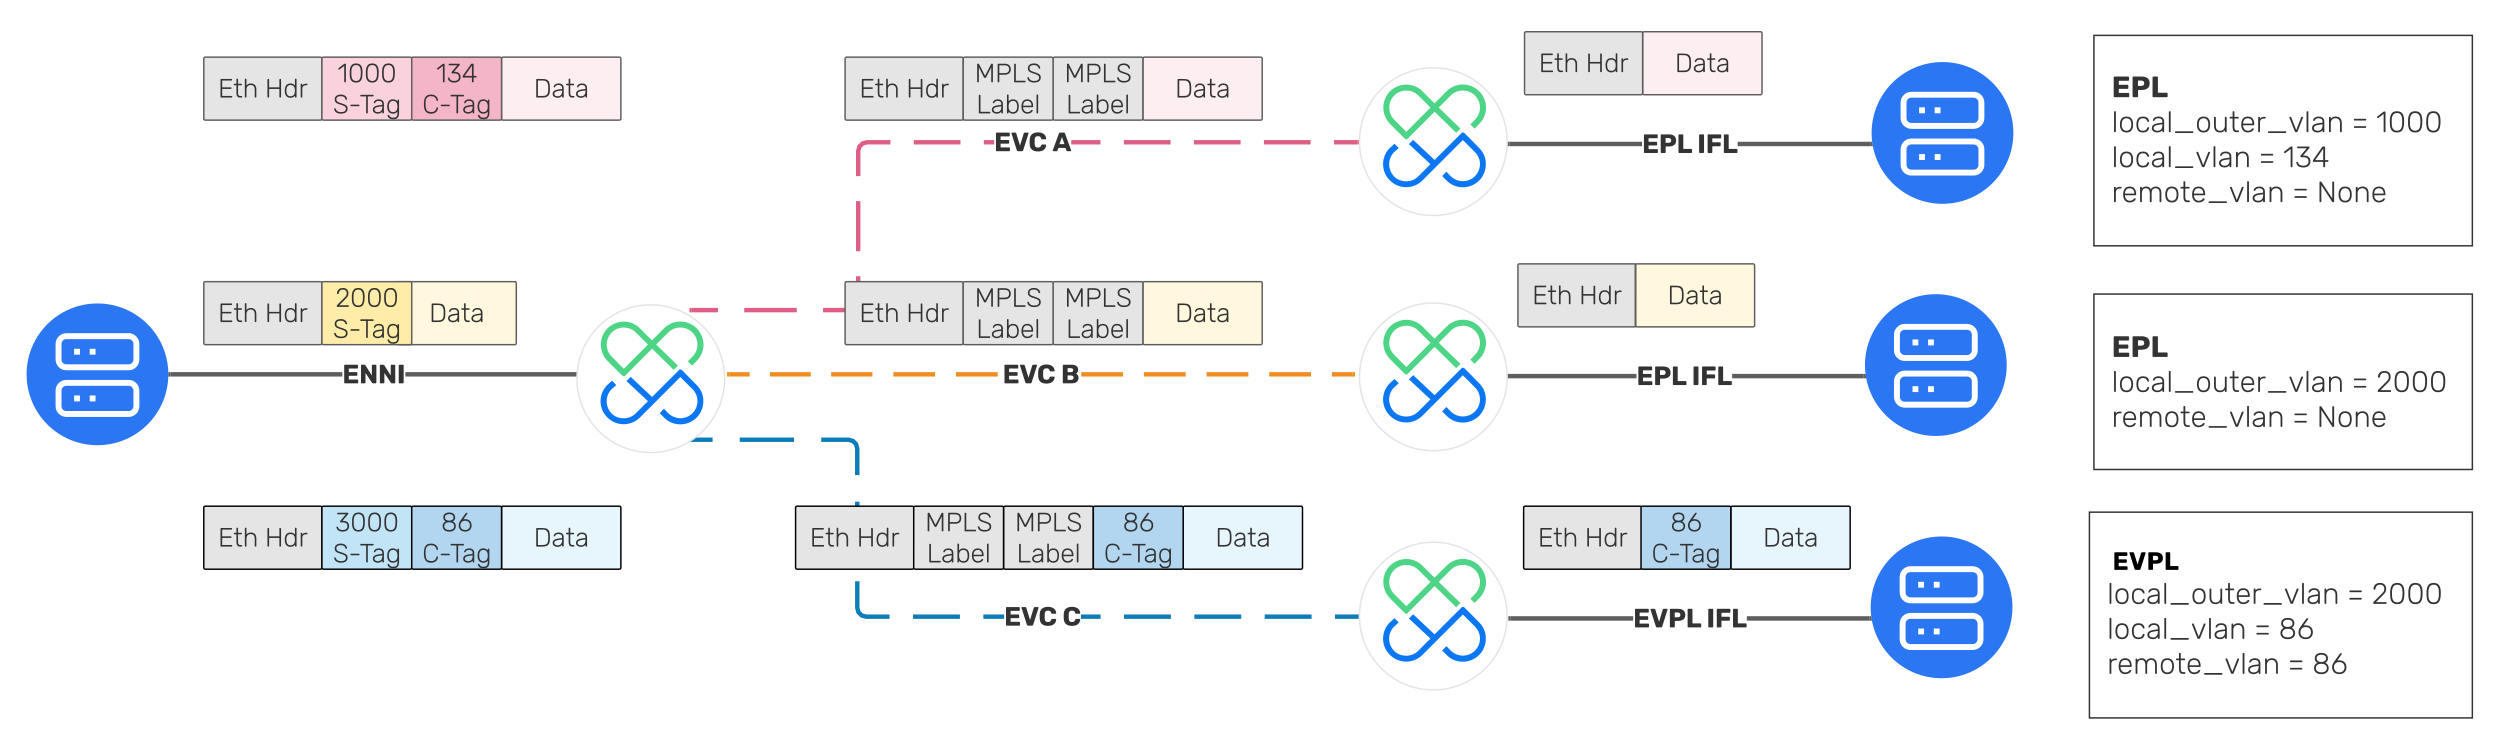 <svg xmlns="http://www.w3.org/2000/svg" xmlns:xlink="http://www.w3.org/1999/xlink" xmlns:lucid="lucid" width="1693" height="505"><g transform="translate(-22 -920)" lucid:page-tab-id="ytFSkVar~H7T"><path d="M0 0h3456v2656H0z" fill="#fff"/><path d="M508.2 1131.5h-17.8v-3h17.8m53.37 3H526v-3h35.57m43.1-4.3l-1 3.6-2.7 2.73-3.6.97h-18v-3h17.6l2.44-.66 1.6-1.6.66-2.43v-16.74h3m0-16.95h-3v-33.9h3m20.3-38.4h-15.6l-2.45.67-1.58 1.6-.66 2.44v16.76h-3v-17.15l.97-3.6 2.72-2.7 3.6-1h16.02m47.43 3h-31.62v-3h31.62m22.82 3h-7v-3h7m119.47 3h-31.63v-3h31.62m47.42 3H830.5v-3h31.62m47.43 3h-31.62v-3h31.62m31.63 3h-15.82v-3h15.82m-173.92 3h-19.8v-3h19.8" fill="#de5f85"/><path d="M490.44 1131.5h-1.54v-3h1.54M942.68 1017.8h-1.54v-3h1.54" fill="#de5f85"/><use xlink:href="#a" transform="matrix(1,0,0,1,695.218,1005.777) translate(0 16.622)"/><use xlink:href="#b" transform="matrix(1,0,0,1,695.218,1005.777) translate(39.502 16.622)"/><path d="M160 959.7c0-.56.45-1 1-1h78c.55 0 1 .44 1 1v40.65c0 .56-.45 1-1 1h-78c-.55 0-1-.44-1-1z" stroke="#5e5e5e" fill="#e5e5e5"/><use xlink:href="#c" transform="matrix(1,0,0,1,160,958.688) translate(9.636 27.372)"/><use xlink:href="#d" transform="matrix(1,0,0,1,160,958.688) translate(41.422 27.372)"/><path d="M361.64 959.7c0-.56.45-1 1-1h78.82c.55 0 1 .44 1 1v40.65c0 .56-.45 1-1 1h-78.82c-.55 0-1-.44-1-1z" stroke="#5e5e5e" fill="#f9d2de" fill-opacity=".39"/><use xlink:href="#e" transform="matrix(1,0,0,1,361.639,958.688) translate(21.807 27.372)"/><path d="M136 1173.5c0 26.5-21.5 48-48 48s-48-21.5-48-48 21.5-48 48-48 48 21.5 48 48z" stroke="#000" stroke-opacity="0" fill="#2b77f3"/><path d="M109.1 1147.64H66.9c-2.9 0-5.26 2.37-5.26 5.27v10.56c0 2.9 2.37 5.27 5.27 5.27h42.2c2.9 0 5.26-2.37 5.26-5.27v-10.55c0-2.9-2.37-5.26-5.27-5.26zm0 31.63H66.9c-2.9 0-5.26 2.38-5.26 5.28v10.54c0 2.9 2.37 5.26 5.27 5.26h42.2c2.9 0 5.26-2.37 5.26-5.27v-10.55c0-2.9-2.37-5.28-5.27-5.28zm-36.92-21.08h3.96m6.6 0h3.94m-14.5 31.62h3.96m6.6 0h3.94" stroke="#fff" stroke-width="4" fill-opacity="0"/><path d="M240 959.7c0-.56.45-1 1-1h58.82c.55 0 1 .44 1 1v40.65c0 .56-.45 1-1 1H241c-.55 0-1-.44-1-1z" stroke="#5e5e5e" fill="#f9d2de"/><use xlink:href="#f" transform="matrix(1,0,0,1,240,958.688) translate(10.536 17.056)"/><use xlink:href="#g" transform="matrix(1,0,0,1,240,958.688) translate(7.416 38.122)"/><path d="M300.82 959.7c0-.56.45-1 1-1h58.82c.55 0 1 .44 1 1v40.65c0 .56-.45 1-1 1h-58.82c-.55 0-1-.44-1-1z" stroke="#5e5e5e" fill="#f5b5c8"/><use xlink:href="#h" transform="matrix(1,0,0,1,300.819,958.688) translate(16.553 17.056)"/><use xlink:href="#i" transform="matrix(1,0,0,1,300.819,958.688) translate(7.069 38.122)"/><path d="M253.84 1175H137.5v-3h116.34m159.02 3H296.52v-3h116.34" fill="#5e5e5e"/><path d="M137.54 1175h-1.62l.08-1.5v-.4l-.07-1.1h1.6M414.36 1175h-1.54v-3h1.54" fill="#5e5e5e"/><use xlink:href="#j" transform="matrix(1,0,0,1,253.838,1162.969) translate(0 16.622)"/><path d="M594.3 959.7c0-.56.46-1 1-1h78c.56 0 1 .44 1 1v40.65c0 .56-.44 1-1 1h-78c-.54 0-1-.44-1-1z" stroke="#5e5e5e" fill="#e5e5e5"/><use xlink:href="#c" transform="matrix(1,0,0,1,594.312,958.688) translate(9.636 27.372)"/><use xlink:href="#d" transform="matrix(1,0,0,1,594.312,958.688) translate(41.422 27.372)"/><path d="M795.95 959.7c0-.56.45-1 1-1h78.82c.55 0 1 .44 1 1v40.65c0 .56-.45 1-1 1h-78.82c-.55 0-1-.44-1-1z" stroke="#5e5e5e" fill="#f9d2de" fill-opacity=".39"/><use xlink:href="#e" transform="matrix(1,0,0,1,795.951,958.688) translate(21.807 27.372)"/><path d="M735.13 959.7c0-.56.45-1 1-1h58.82c.55 0 1 .44 1 1v40.65c0 .56-.45 1-1 1h-58.82c-.55 0-1-.44-1-1z" stroke="#5e5e5e" fill="#e5e5e5"/><use xlink:href="#k" transform="matrix(1,0,0,1,735.132,958.688) translate(7.736 17.056)"/><use xlink:href="#l" transform="matrix(1,0,0,1,735.132,958.688) translate(8.856 38.122)"/><path d="M674.3 959.7c0-.56.46-1 1-1h58.83c.55 0 1 .44 1 1v40.65c0 .56-.45 1-1 1H675.3c-.54 0-1-.44-1-1z" stroke="#5e5e5e" fill="#e5e5e5"/><use xlink:href="#k" transform="matrix(1,0,0,1,674.312,958.688) translate(7.736 17.056)"/><use xlink:href="#l" transform="matrix(1,0,0,1,674.312,958.688) translate(8.856 38.122)"/><path d="M1385.45 1010.02c0 26.5-21.5 48-48 48s-48-21.5-48-48 21.5-48 48-48 48 21.5 48 48z" stroke="#000" stroke-opacity="0" fill="#2b77f3"/><path d="M1358.53 984.16h-42.17c-2.9 0-5.28 2.37-5.28 5.27v10.55c0 2.9 2.38 5.27 5.28 5.27h42.17c2.9 0 5.28-2.37 5.28-5.27v-10.55c0-2.9-2.37-5.27-5.27-5.27zm0 31.64h-42.17c-2.9 0-5.28 2.37-5.28 5.27v10.54c0 2.9 2.38 5.28 5.28 5.28h42.17c2.9 0 5.28-2.37 5.28-5.27v-10.53c0-2.9-2.37-5.27-5.27-5.27zm-36.9-21.1h3.95m6.6 0h3.95m-14.5 31.64h3.95m6.6 0h3.95" stroke="#fff" stroke-width="4" fill-opacity="0"/><path d="M1134.02 1019h-89.84v-3h89.84m154.57 3h-89.85v-3h89.84" fill="#5e5e5e"/><path d="M1044.2 1019h-1.52v-3h1.53M1290.34 1019h-1.8v-3h1.3" fill="#5e5e5e"/><use xlink:href="#m" transform="matrix(1,0,0,1,1134.018,1006.971) translate(0 16.622)"/><use xlink:href="#n" transform="matrix(1,0,0,1,1134.018,1006.971) translate(37.369 16.622)"/><path d="M1054.42 942.5c0-.56.45-1 1-1h78c.55 0 1 .44 1 1v40.66c0 .55-.45 1-1 1h-78c-.55 0-1-.45-1-1z" stroke="#5e5e5e" fill="#e5e5e5"/><use xlink:href="#c" transform="matrix(1,0,0,1,1054.422,941.495) translate(9.636 27.372)"/><use xlink:href="#d" transform="matrix(1,0,0,1,1054.422,941.495) translate(41.422 27.372)"/><path d="M160 1111.73c0-.55.45-1 1-1h78c.55 0 1 .45 1 1v40.67c0 .55-.45 1-1 1h-78c-.55 0-1-.45-1-1z" stroke="#5e5e5e" fill="#e5e5e5"/><use xlink:href="#c" transform="matrix(1,0,0,1,160,1110.734) translate(9.636 27.372)"/><use xlink:href="#d" transform="matrix(1,0,0,1,160,1110.734) translate(41.422 27.372)"/><path d="M290.82 1111.73c0-.55.45-1 1-1h78.82c.55 0 1 .45 1 1v40.67c0 .55-.45 1-1 1h-78.82c-.55 0-1-.45-1-1z" stroke="#5e5e5e" fill="#ffeca9" fill-opacity=".39"/><use xlink:href="#e" transform="matrix(1,0,0,1,290.819,1110.734) translate(21.807 27.372)"/><path d="M240 1111.73c0-.55.45-1 1-1h58.82c.55 0 1 .45 1 1v40.67c0 .55-.45 1-1 1H241c-.55 0-1-.45-1-1z" stroke="#5e5e5e" fill="#ffeca9"/><use xlink:href="#o" transform="matrix(1,0,0,1,240,1110.734) translate(9.096 17.056)"/><use xlink:href="#g" transform="matrix(1,0,0,1,240,1110.734) translate(7.416 38.122)"/><path d="M529.66 1175h-13.8v-3h13.8m41.4 3h-27.6v-3h27.6m41.76 3h-27.95v-3h27.95m42.42 3h-28.28v-3h28.28m42.43 3H669.4v-3h28.27m84.86 3h-28.3v-3h28.3m42.42 3h-28.28v-3h28.28m42.43 3H839.1v-3h28.28m42.43 3h-28.27v-3h28.28m28.3 3h-14.15v-3h14.15" fill="#ef8d22"/><path d="M515.9 1175h-1.54v-3h1.54M939.6 1175h-1.54v-3h1.54" fill="#ef8d22"/><use xlink:href="#a" transform="matrix(1,0,0,1,700.969,1162.969) translate(0 16.622)"/><use xlink:href="#p" transform="matrix(1,0,0,1,700.969,1162.969) translate(39.502 16.622)"/><path d="M594.3 1111.73c0-.55.46-1 1-1h78c.56 0 1 .45 1 1v40.67c0 .55-.44 1-1 1h-78c-.54 0-1-.45-1-1z" stroke="#5e5e5e" fill="#e5e5e5"/><use xlink:href="#c" transform="matrix(1,0,0,1,594.312,1110.734) translate(9.636 27.372)"/><use xlink:href="#d" transform="matrix(1,0,0,1,594.312,1110.734) translate(41.422 27.372)"/><path d="M795.95 1111.73c0-.55.45-1 1-1h78.82c.55 0 1 .45 1 1v40.67c0 .55-.45 1-1 1h-78.82c-.55 0-1-.45-1-1z" stroke="#5e5e5e" fill="#ffeca9" fill-opacity=".39"/><use xlink:href="#e" transform="matrix(1,0,0,1,795.951,1110.734) translate(21.807 27.372)"/><path d="M735.13 1111.73c0-.55.45-1 1-1h58.82c.55 0 1 .45 1 1v40.67c0 .55-.45 1-1 1h-58.82c-.55 0-1-.45-1-1z" stroke="#5e5e5e" fill="#e5e5e5"/><use xlink:href="#k" transform="matrix(1,0,0,1,735.132,1110.734) translate(7.736 17.056)"/><use xlink:href="#l" transform="matrix(1,0,0,1,735.132,1110.734) translate(8.856 38.122)"/><path d="M674.3 1111.73c0-.55.46-1 1-1h58.83c.55 0 1 .45 1 1v40.67c0 .55-.45 1-1 1H675.3c-.54 0-1-.45-1-1z" stroke="#5e5e5e" fill="#e5e5e5"/><use xlink:href="#k" transform="matrix(1,0,0,1,674.312,1110.734) translate(7.736 17.056)"/><use xlink:href="#l" transform="matrix(1,0,0,1,674.312,1110.734) translate(8.856 38.122)"/><path d="M1380.96 1167.22c0 26.5-21.5 48-48 48s-48-21.5-48-48 21.5-48 48-48 48 21.5 48 48z" stroke="#000" stroke-opacity="0" fill="#2b77f3"/><path d="M1354.05 1141.35h-42.18c-2.9 0-5.27 2.38-5.27 5.28v10.54c0 2.9 2.37 5.27 5.27 5.27h42.18c2.9 0 5.27-2.37 5.27-5.27v-10.54c0-2.9-2.37-5.28-5.27-5.28zm0 31.64h-42.18c-2.9 0-5.27 2.36-5.27 5.26v10.54c0 2.9 2.37 5.28 5.27 5.28h42.18c2.9 0 5.27-2.38 5.27-5.28v-10.54c0-2.9-2.37-5.27-5.27-5.27zm-36.9-21.1h3.95m6.6 0h3.95m-14.5 31.63h3.95m6.6 0h3.95" stroke="#fff" stroke-width="4" fill-opacity="0"/><path d="M1130.24 1176.2h-89.14v-3h89.14m153.87 3h-89.13v-3h89.14" fill="#5e5e5e"/><path d="M1041.14 1176.2h-1.54v-3h1.54M1285.86 1176.2h-1.8v-3h1.3" fill="#5e5e5e"/><use xlink:href="#m" transform="matrix(1,0,0,1,1130.238,1164.163) translate(0 16.622)"/><use xlink:href="#n" transform="matrix(1,0,0,1,1130.238,1164.163) translate(37.369 16.622)"/><path d="M1049.94 1099.7c0-.56.45-1 1-1h78c.55 0 1 .44 1 1v40.65c0 .56-.45 1-1 1h-78c-.55 0-1-.44-1-1z" stroke="#5e5e5e" fill="#e5e5e5"/><use xlink:href="#c" transform="matrix(1,0,0,1,1049.939,1098.688) translate(9.636 27.372)"/><use xlink:href="#d" transform="matrix(1,0,0,1,1049.939,1098.688) translate(41.422 27.372)"/><path d="M604.04 1331.4l.66 2.45 1.6 1.58 2.44.67h15.67v3h-16.06l-3.6-.98-2.73-2.72-.96-3.6v-18.17h3m68 25.47H640.3v-3h31.75m29.96 3h-14.08v-3h14.1m112.92 3H783.2v-3h31.74m47.63 3h-31.75v-3h31.75m47.63 3h-31.75v-3h31.75m31.76 3h-15.88v-3h15.88m-174.65 3H754v-3h13.3m-163.26-40.44h-3v-35.94h3m-3.7-42.46l2.72 2.72.98 3.6v18.17h-3v-17.77l-.67-2.45-1.58-1.58-2.46-.66h-18.2v-3h18.6m-92.17 3h-18.4v-3h18.4m55.18 3h-36.8v-3h36.8" fill="#0c7cba"/><path d="M486.2 1219.3h-1.53v-3h1.54M943.46 1339.1h-1.54v-3h1.54" fill="#0c7cba"/><use xlink:href="#a" transform="matrix(1,0,0,1,702.009,1327.063) translate(0 16.622)"/><use xlink:href="#q" transform="matrix(1,0,0,1,702.009,1327.063) translate(39.502 16.622)"/><path d="M560.77 1263.78c0-.55.45-1 1-1h78c.55 0 1 .45 1 1v40.67c0 .55-.45 1-1 1h-78c-.55 0-1-.45-1-1z" stroke="#000" fill="#e5e5e5"/><use xlink:href="#c" transform="matrix(1,0,0,1,560.771,1262.781) translate(9.636 27.372)"/><use xlink:href="#d" transform="matrix(1,0,0,1,560.771,1262.781) translate(41.422 27.372)"/><path d="M701.6 1263.78c0-.55.44-1 1-1h58.8c.56 0 1 .45 1 1v40.67c0 .55-.44 1-1 1h-58.8c-.56 0-1-.45-1-1z" stroke="#000" fill="#e5e5e5"/><use xlink:href="#k" transform="matrix(1,0,0,1,701.59,1262.781) translate(7.736 17.056)"/><use xlink:href="#l" transform="matrix(1,0,0,1,701.59,1262.781) translate(8.856 38.122)"/><path d="M640.77 1263.78c0-.55.45-1 1-1h58.82c.54 0 1 .45 1 1v40.67c0 .55-.46 1-1 1h-58.83c-.55 0-1-.45-1-1z" stroke="#000" fill="#e5e5e5"/><use xlink:href="#k" transform="matrix(1,0,0,1,640.771,1262.781) translate(7.736 17.056)"/><use xlink:href="#l" transform="matrix(1,0,0,1,640.771,1262.781) translate(8.856 38.122)"/><path d="M1384.83 1331.3c0 26.5-21.5 48-48 48s-48-21.5-48-48 21.5-48 48-48 48 21.5 48 48z" stroke="#000" stroke-opacity="0" fill="#2b77f3"/><path d="M1357.9 1305.45h-42.16c-2.9 0-5.28 2.37-5.28 5.27v10.54c0 2.9 2.38 5.28 5.28 5.28h42.17c2.9 0 5.3-2.38 5.3-5.28v-10.54c0-2.9-2.4-5.27-5.3-5.27zm0 31.63h-42.16c-2.9 0-5.28 2.37-5.28 5.27v10.55c0 2.9 2.38 5.27 5.28 5.27h42.17c2.9 0 5.3-2.37 5.3-5.27v-10.55c0-2.9-2.4-5.27-5.3-5.27zm-36.9-21.1h3.96m6.6 0h3.95m-14.5 31.65h3.96m6.6 0h3.95" stroke="#fff" stroke-width="4" fill-opacity="0"/><path d="M1127.98 1340.3h-83.02v-3h83.02m160 3h-83.03v-3h83.02" fill="#5e5e5e"/><path d="M1045 1340.3h-1.54v-3h1.54M1289.72 1340.3h-1.8v-3h1.3" fill="#5e5e5e"/><use xlink:href="#r" transform="matrix(1,0,0,1,1127.976,1328.257) translate(0 16.622)"/><use xlink:href="#n" transform="matrix(1,0,0,1,1127.976,1328.257) translate(49.618 16.622)"/><path d="M1053.8 1263.78c0-.55.45-1 1-1h78c.55 0 1 .45 1 1v40.67c0 .55-.45 1-1 1h-78c-.55 0-1-.45-1-1z" stroke="#000" fill="#e5e5e5"/><use xlink:href="#c" transform="matrix(1,0,0,1,1053.802,1262.781) translate(9.636 27.372)"/><use xlink:href="#d" transform="matrix(1,0,0,1,1053.802,1262.781) translate(41.422 27.372)"/><path d="M1194.1 1263.78c0-.55.46-1 1-1h78.83c.55 0 1 .45 1 1v40.67c0 .55-.45 1-1 1h-78.82c-.54 0-1-.45-1-1z" stroke="#000" fill="#c1e4f7" fill-opacity=".39"/><use xlink:href="#e" transform="matrix(1,0,0,1,1194.109,1262.781) translate(21.807 27.372)"/><path d="M1133.3 1263.78c0-.55.44-1 1-1h58.8c.56 0 1 .45 1 1v40.67c0 .55-.44 1-1 1h-58.8c-.56 0-1-.45-1-1z" stroke="#000" fill="#b2d6ef"/><use xlink:href="#s" transform="matrix(1,0,0,1,1133.29,1262.781) translate(19.833 17.056)"/><use xlink:href="#i" transform="matrix(1,0,0,1,1133.29,1262.781) translate(7.069 38.122)"/><path d="M823.23 1263.78c0-.55.45-1 1-1h78.82c.55 0 1 .45 1 1v40.67c0 .55-.45 1-1 1h-78.82c-.55 0-1-.45-1-1z" stroke="#000" fill="#c1e4f7" fill-opacity=".39"/><use xlink:href="#e" transform="matrix(1,0,0,1,823.229,1262.781) translate(21.807 27.372)"/><path d="M762.4 1263.78c0-.55.46-1 1-1h58.83c.55 0 1 .45 1 1v40.67c0 .55-.45 1-1 1H763.4c-.54 0-1-.45-1-1z" stroke="#000" fill="#b2d6ef"/><use xlink:href="#s" transform="matrix(1,0,0,1,762.41,1262.781) translate(19.833 17.056)"/><use xlink:href="#i" transform="matrix(1,0,0,1,762.41,1262.781) translate(7.069 38.122)"/><path d="M160 1263.78c0-.55.45-1 1-1h78c.55 0 1 .45 1 1v40.67c0 .55-.45 1-1 1h-78c-.55 0-1-.45-1-1z" stroke="#000" fill="#e5e5e5"/><use xlink:href="#c" transform="matrix(1,0,0,1,160,1262.781) translate(9.636 27.372)"/><use xlink:href="#d" transform="matrix(1,0,0,1,160,1262.781) translate(41.422 27.372)"/><path d="M361.64 1263.78c0-.55.45-1 1-1h78.82c.55 0 1 .45 1 1v40.67c0 .55-.45 1-1 1h-78.82c-.55 0-1-.45-1-1z" stroke="#000" fill="#c1e4f7" fill-opacity=".39"/><g><use xlink:href="#e" transform="matrix(1,0,0,1,361.639,1262.781) translate(21.807 27.372)"/></g><path d="M240 1263.78c0-.55.45-1 1-1h58.82c.55 0 1 .45 1 1v40.67c0 .55-.45 1-1 1H241c-.55 0-1-.45-1-1z" stroke="#000" fill="#c1e4f7"/><g><use xlink:href="#t" transform="matrix(1,0,0,1,240,1262.781) translate(8.953 17.056)"/><use xlink:href="#g" transform="matrix(1,0,0,1,240,1262.781) translate(7.416 38.122)"/></g><path d="M300.82 1263.78c0-.55.45-1 1-1h58.82c.55 0 1 .45 1 1v40.67c0 .55-.45 1-1 1h-58.82c-.55 0-1-.45-1-1z" stroke="#000" fill="#b2d6ef"/><g><use xlink:href="#s" transform="matrix(1,0,0,1,300.819,1262.781) translate(19.833 17.056)"/><use xlink:href="#i" transform="matrix(1,0,0,1,300.819,1262.781) translate(7.069 38.122)"/></g><path d="M1134.42 942.5c0-.56.45-1 1-1h78.82c.55 0 1 .44 1 1v40.66c0 .55-.45 1-1 1h-78.82c-.55 0-1-.45-1-1z" stroke="#5e5e5e" fill="#f9d2de" fill-opacity=".39"/><g><use xlink:href="#e" transform="matrix(1,0,0,1,1134.422,941.495) translate(21.807 27.372)"/></g><path d="M1129.4 1099.7c0-.56.46-1 1-1h78.83c.55 0 1 .44 1 1v40.65c0 .56-.45 1-1 1h-78.82c-.54 0-1-.44-1-1z" stroke="#5e5e5e" fill="#ffeca9" fill-opacity=".39"/><g><use xlink:href="#e" transform="matrix(1,0,0,1,1129.41,1098.688) translate(21.807 27.372)"/></g><g filter="url(#u)"><path d="M1440 937.97h256.28v142.5H1440z" stroke="#333" fill="#fff"/><use xlink:href="#v" transform="matrix(1,0,0,1,1452,949.968) translate(0 29.856)"/><use xlink:href="#w" transform="matrix(1,0,0,1,1452,949.968) translate(0 53.556)"/><use xlink:href="#x" transform="matrix(1,0,0,1,1452,949.968) translate(162.54 53.556)"/><use xlink:href="#y" transform="matrix(1,0,0,1,1452,949.968) translate(179.12 53.556)"/><use xlink:href="#z" transform="matrix(1,0,0,1,1452,949.968) translate(0 77.256)"/><use xlink:href="#x" transform="matrix(1,0,0,1,1452,949.968) translate(99.56 77.256)"/><use xlink:href="#A" transform="matrix(1,0,0,1,1452,949.968) translate(116.14 77.256)"/><use xlink:href="#B" transform="matrix(1,0,0,1,1452,949.968) translate(0 100.956)"/><use xlink:href="#x" transform="matrix(1,0,0,1,1452,949.968) translate(122.3 100.956)"/><use xlink:href="#C" transform="matrix(1,0,0,1,1452,949.968) translate(138.88 100.956)"/></g><g filter="url(#D)"><path d="M1440 1113.14h256.28v118.8H1440z" stroke="#333" fill="#fff"/><use xlink:href="#E" transform="matrix(1,0,0,1,1452,1125.139) translate(0 30.575)"/><use xlink:href="#F" transform="matrix(1,0,0,1,1452,1125.139) translate(0 54.275)"/><use xlink:href="#x" transform="matrix(1,0,0,1,1452,1125.139) translate(162.54 54.275)"/><use xlink:href="#G" transform="matrix(1,0,0,1,1452,1125.139) translate(179.12 54.275)"/><use xlink:href="#B" transform="matrix(1,0,0,1,1452,1125.139) translate(0 77.975)"/><use xlink:href="#x" transform="matrix(1,0,0,1,1452,1125.139) translate(122.3 77.975)"/><use xlink:href="#C" transform="matrix(1,0,0,1,1452,1125.139) translate(138.88 77.975)"/></g><g filter="url(#H)"><path d="M1436.96 1260.83h259.32v139.34h-259.32z" stroke="#333" fill="#fff"/><use xlink:href="#I" transform="matrix(1,0,0,1,1448.958,1272.834) translate(0 27.082)"/><use xlink:href="#J" transform="matrix(1,0,0,1,1448.958,1272.834) translate(3.692 27.082)"/><use xlink:href="#w" transform="matrix(1,0,0,1,1448.958,1272.834) translate(0 50.115)"/><use xlink:href="#x" transform="matrix(1,0,0,1,1448.958,1272.834) translate(162.54 50.115)"/><use xlink:href="#K" transform="matrix(1,0,0,1,1448.958,1272.834) translate(179.12 50.115)"/><use xlink:href="#z" transform="matrix(1,0,0,1,1448.958,1272.834) translate(0 73.815)"/><use xlink:href="#x" transform="matrix(1,0,0,1,1448.958,1272.834) translate(99.56 73.815)"/><use xlink:href="#L" transform="matrix(1,0,0,1,1448.958,1272.834) translate(116.14 73.815)"/><use xlink:href="#B" transform="matrix(1,0,0,1,1448.958,1272.834) translate(0 97.515)"/><use xlink:href="#x" transform="matrix(1,0,0,1,1448.958,1272.834) translate(122.3 97.515)"/><use xlink:href="#M" transform="matrix(1,0,0,1,1448.958,1272.834) translate(138.88 97.515)"/></g><g filter="url(#N)"><path d="M513.54 1172.54c0 27.6-22.38 50-50 50-27.6 0-50-22.4-50-50s22.4-50 50-50c27.62 0 50 22.4 50 50z" stroke="#e4e4e4" fill="#fff"/></g><path d="M493.04 1181.57l-4.12-4.18-5.74-5.8-.27-.2c-.05-.07-.05-.07-.2-.07l-4.92 4.9-14.17 14.16-14.5-13.62-1.28 1.28 14.57 13.6-9.12 9.1c-2.43 2.44-5.6 3.65-8.97 3.65-3.37 0-6.6-1.2-8.97-3.63-2.3-2.43-3.65-5.6-3.65-9.03 0-3.37 1.35-6.6 3.65-8.96l.13-.07 2.23-2-1.3-1.3-2.42 2.17c-5.6 5.66-5.6 14.75.13 20.35 5.68 5.65 14.73 5.65 20.46 0l28.15-28.17 9 8.96c4.98 4.93 4.98 12.95 0 17.93-2.44 2.43-5.62 3.7-9 3.7-3.36 0-6.6-1.4-8.97-3.7l-2.16-2.22-1.28 1.36 2.22 2.22c2.63 2.7 6.28 4.25 10.2 4.25 3.84 0 7.48-1.55 10.25-4.25 2.63-2.63 4.18-6.4 4.18-10.24.14-3.9-1.4-7.48-4.1-10.17z" stroke="#0b77f3" stroke-width="2.25" fill="#0b77f3"/><path d="M492.97 1143.1c-5.74-5.66-14.78-5.66-20.45 0l-6.28 6.26-2.63 2.76-5.6-5.52-3.44-3.5c-2.56-2.63-6.34-4.18-10.12-4.18-3.85 0-7.5 1.55-10.26 4.18-2.63 2.76-4.18 6.46-4.18 10.24 0 3.84 1.55 7.54 4.18 10.24l3.98 4.04 6.08 6c.07.13.07.13.2.13l19.17-19.2 14.25 14 .34.35 1.27-1.28-.34-.34-14.37-13.94 8.97-8.96c2.43-2.43 5.6-3.7 8.98-3.7 3.38 0 6.7 1.4 9 3.7 4.98 4.98 4.98 13 0 17.92l-2.3 2.42 1.27 1.28 2.37-2.42c2.7-2.63 4.25-6.33 4.25-10.24-.15-3.9-1.56-7.48-4.33-10.24zm-48.53 28.23l-8.98-9.03c-2.43-2.43-3.7-5.6-3.7-8.96 0-3.37 1.34-6.6 3.7-8.96 2.3-2.3 5.6-3.7 8.98-3.7 3.38 0 6.62 1.4 8.98 3.7l8.97 8.96-17.96 18z" stroke="#4dd486" stroke-width="2.25" fill="#4dd486"/><g filter="url(#N)"><path d="M1043.46 1012.02c0 27.62-22.4 50-50 50-27.62 0-50-22.38-50-50 0-27.6 22.38-50 50-50 27.6 0 50 22.4 50 50z" stroke="#e4e4e4" fill="#fff"/></g><path d="M1022.95 1021.05l-4.1-4.18-5.75-5.8-.27-.2c-.07-.06-.07-.06-.2-.06l-4.93 4.93-14.17 14.15-14.5-13.6-1.3 1.27 14.58 13.6-9.1 9.1c-2.43 2.43-5.6 3.64-8.98 3.64-3.37 0-6.6-1.22-8.97-3.65-2.3-2.42-3.65-5.6-3.65-9.02 0-3.37 1.35-6.6 3.65-8.97l.13-.06 2.23-2.02-1.27-1.28-2.43 2.15c-5.6 5.66-5.6 14.76.13 20.35 5.67 5.66 14.72 5.66 20.45 0l28.15-28.16 8.97 8.96c5 4.92 5 12.93 0 17.92-2.43 2.42-5.6 3.7-8.97 3.7-3.38 0-6.62-1.4-8.98-3.7l-2.16-2.22-1.3 1.34 2.24 2.23c2.63 2.7 6.27 4.24 10.2 4.24 3.83 0 7.48-1.54 10.25-4.23 2.62-2.63 4.17-6.4 4.17-10.24.14-3.9-1.42-7.48-4.12-10.18z" stroke="#0b77f3" stroke-width="2.25" fill="#0b77f3"/><path d="M1022.9 982.58c-5.75-5.66-14.8-5.66-20.46 0l-6.28 6.27-2.63 2.76-5.6-5.52-3.45-3.5c-2.56-2.63-6.34-4.18-10.12-4.18-3.85 0-7.5 1.55-10.26 4.18-2.63 2.76-4.2 6.47-4.2 10.24 0 3.84 1.57 7.55 4.2 10.24l3.98 4.04 6.08 6c.06.14.06.14.2.14l19.17-19.2 14.24 14 .34.34 1.3-1.28-.35-.33-14.38-13.95 8.98-8.96c2.43-2.43 5.6-3.7 8.98-3.7 3.37 0 6.68 1.4 8.97 3.7 5 5 5 13 0 17.92l-2.3 2.43 1.3 1.3 2.35-2.44c2.7-2.63 4.26-6.33 4.26-10.24-.13-3.9-1.55-7.48-4.3-10.24zm-48.54 28.23l-8.98-9.02c-2.43-2.42-3.7-5.6-3.7-8.96 0-3.37 1.34-6.6 3.7-8.96 2.3-2.3 5.6-3.7 8.98-3.7 3.37 0 6.6 1.4 8.97 3.7l8.98 8.96-17.94 18z" stroke="#4dd486" stroke-width="2.25" fill="#4dd486"/><g filter="url(#N)"><path d="M1043.46 1171.33c0 27.62-22.4 50-50 50-27.62 0-50-22.38-50-50 0-27.6 22.38-50 50-50 27.6 0 50 22.4 50 50z" stroke="#e4e4e4" fill="#fff"/></g><path d="M1022.95 1180.36l-4.1-4.18-5.75-5.8-.27-.2c-.07-.06-.07-.06-.2-.06l-4.93 4.92-14.17 14.15-14.5-13.62-1.3 1.28 14.58 13.6-9.1 9.1c-2.43 2.43-5.6 3.64-8.98 3.64-3.37 0-6.6-1.2-8.97-3.64-2.3-2.42-3.65-5.6-3.65-9.02 0-3.37 1.35-6.6 3.65-8.97l.13-.06 2.23-2-1.27-1.3-2.43 2.16c-5.6 5.66-5.6 14.76.13 20.35 5.67 5.67 14.72 5.67 20.45 0l28.15-28.15 8.97 8.96c5 4.93 5 12.94 0 17.93-2.43 2.42-5.6 3.7-8.97 3.7-3.38 0-6.62-1.4-8.98-3.7l-2.16-2.22-1.3 1.35 2.24 2.23c2.63 2.7 6.27 4.24 10.2 4.24 3.83 0 7.48-1.55 10.25-4.24 2.62-2.63 4.17-6.4 4.17-10.24.14-3.9-1.42-7.48-4.12-10.18z" stroke="#0b77f3" stroke-width="2.25" fill="#0b77f3"/><path d="M1022.9 1141.9c-5.75-5.67-14.8-5.67-20.46 0l-6.28 6.26-2.63 2.76-5.6-5.53-3.45-3.5c-2.56-2.64-6.34-4.2-10.12-4.2-3.85 0-7.5 1.56-10.26 4.2-2.63 2.75-4.2 6.46-4.2 10.23 0 3.84 1.57 7.55 4.2 10.24l3.98 4.04 6.08 6c.06.15.06.15.2.15l19.17-19.2 14.24 14 .34.35 1.3-1.3-.35-.32-14.38-13.95 8.98-8.96c2.43-2.43 5.6-3.7 8.98-3.7 3.37 0 6.68 1.4 8.97 3.7 5 5 5 13 0 17.92l-2.3 2.42 1.3 1.28 2.35-2.43c2.7-2.63 4.26-6.33 4.26-10.24-.13-3.9-1.55-7.48-4.3-10.24zm-48.54 28.22l-8.98-9.03c-2.43-2.43-3.7-5.6-3.7-8.97 0-3.37 1.34-6.6 3.7-8.96 2.3-2.3 5.6-3.7 8.98-3.7 3.37 0 6.6 1.4 8.97 3.7l8.98 8.96-17.94 18z" stroke="#4dd486" stroke-width="2.25" fill="#4dd486"/><g filter="url(#N)"><path d="M1043.46 1333.3c0 27.62-22.4 50-50 50-27.62 0-50-22.38-50-50 0-27.6 22.38-50 50-50 27.6 0 50 22.4 50 50z" stroke="#e4e4e4" fill="#fff"/></g><path d="M1022.95 1342.34l-4.1-4.18-5.75-5.8-.27-.2c-.07-.06-.07-.06-.2-.06l-4.93 4.9-14.17 14.16-14.5-13.6-1.3 1.27 14.58 13.6-9.1 9.1c-2.43 2.43-5.6 3.65-8.98 3.65-3.37 0-6.6-1.22-8.97-3.64-2.3-2.43-3.65-5.6-3.65-9.03 0-3.36 1.35-6.6 3.65-8.95l.13-.07 2.23-2.02-1.27-1.28-2.43 2.16c-5.6 5.66-5.6 14.75.13 20.34 5.67 5.66 14.72 5.66 20.45 0l28.15-28.16 8.97 8.96c5 4.92 5 12.94 0 17.92-2.43 2.43-5.6 3.7-8.97 3.7-3.38 0-6.62-1.4-8.98-3.7l-2.16-2.22-1.3 1.35 2.24 2.22c2.63 2.7 6.27 4.25 10.2 4.25 3.83 0 7.48-1.55 10.25-4.25 2.62-2.63 4.17-6.4 4.17-10.24.14-3.9-1.42-7.47-4.12-10.16z" stroke="#0b77f3" stroke-width="2.25" fill="#0b77f3"/><path d="M1022.9 1303.87c-5.75-5.66-14.8-5.66-20.46 0l-6.28 6.26-2.63 2.76-5.6-5.53-3.45-3.5c-2.56-2.63-6.34-4.18-10.12-4.18-3.85 0-7.5 1.54-10.26 4.17-2.63 2.76-4.2 6.46-4.2 10.24 0 3.85 1.57 7.55 4.2 10.25l3.98 4.04 6.08 6c.06.12.06.12.2.12l19.17-19.2 14.24 14 .34.35 1.3-1.28-.35-.35-14.38-13.94 8.98-8.95c2.43-2.43 5.6-3.7 8.98-3.7 3.37 0 6.68 1.4 8.97 3.7 5 4.98 5 13 0 17.92l-2.3 2.42 1.3 1.27 2.35-2.42c2.7-2.63 4.26-6.34 4.26-10.24-.13-3.9-1.55-7.47-4.3-10.23zm-48.54 28.23l-8.98-9.03c-2.43-2.43-3.7-5.6-3.7-8.96 0-3.36 1.34-6.6 3.7-8.95 2.3-2.3 5.6-3.7 8.98-3.7 3.37 0 6.6 1.4 8.97 3.7l8.98 8.96-17.94 18z" stroke="#4dd486" stroke-width="2.25" fill="#4dd486"/><defs><path fill="#333" d="M595-119C590-77 614 0 570 0H95C81 1 70-12 70-25v-650c0-14 11-25 25-25h467c44 4 20 78 25 119 2 14-11 25-25 25H243v135h297c42 3 20 73 25 113 2 13-11 26-25 25H243v139h327c14 0 27 11 25 25" id="O"/><path fill="#333" d="M649-700c13 0 24 15 19 30L464-30c-5 17-18 31-41 30H270c-22 1-35-14-41-30C161-247 90-461 23-679c0-11 11-22 22-21h124c19-2 32 14 36 26l142 462 141-462c5-12 17-26 36-26h125" id="P"/><path fill="#333" d="M646-252c11 0 23 9 21 21C656-64 531 10 357 10 168 10 54-80 48-261c-4-122-11-253 42-326 64-139 359-161 487-59 51 38 88 95 90 177 2 12-10 21-21 21H511c-21-1-26-8-32-26-16-64-52-92-123-92-82 0-119 45-122 132 1 91-13 224 35 270 37 35 120 39 165 10 21-13 36-37 45-72 5-18 12-25 32-26h135" id="Q"/><g id="a"><use transform="matrix(0.018,0,0,0.018,0,0)" xlink:href="#O"/><use transform="matrix(0.018,0,0,0.018,11.289,0)" xlink:href="#P"/><use transform="matrix(0.018,0,0,0.018,23.236,0)" xlink:href="#Q"/></g><path fill="#333" d="M705-30c7 14-6 30-20 30H562c-17 1-28-11-32-21l-39-102H224c-16 38-26 82-47 115-5 5-13 8-24 8H30C17 0 5-15 10-30l235-642c5-15 18-29 39-28h148c21-1 34 13 39 28zM265-267h186l-93-264" id="R"/><use transform="matrix(0.018,0,0,0.018,0,0)" xlink:href="#R" id="b"/><path fill="#333" d="M537-37c0 22-3 38-23 37H116c-13 0-22-9-22-22v-655c0-14 8-23 22-23h390c31-5 33 60 0 60H157v255h327c31-5 33 60 0 60H157v265h357c15 0 23 8 23 23" id="S"/><path fill="#333" d="M337-36c11 49-43 35-81 36-102 2-135-68-136-167v-295c-39-7-107 22-100-36 4-38 65-16 100-22v-168c-4-30 61-32 61 0v168h124c30-4 32 58 0 58H181v291c1 66 16 111 80 113 30 1 77-11 76 22" id="T"/><path fill="#333" d="M143-22c4 30-61 32-61 0v-666c-4-30 61-32 61 0v237c38-46 82-80 168-79 136 2 204 89 204 224v284c4 30-61 32-61 0v-279c1-103-51-172-153-171-97 0-158 70-158 171v279" id="U"/><g id="c"><use transform="matrix(0.018,0,0,0.018,0,0)" xlink:href="#S"/><use transform="matrix(0.018,0,0,0.018,10.311,0)" xlink:href="#T"/><use transform="matrix(0.018,0,0,0.018,16.693,0)" xlink:href="#U"/></g><path fill="#333" d="M157-22c4 30-63 32-63 0v-655c-6-32 63-33 63 0v292h386v-292c-6-32 63-33 63 0v655c4 30-63 32-63 0v-303H157v303" id="V"/><path fill="#333" d="M437-69c-35 45-86 80-168 79C112 7 54-105 54-260s58-267 215-270c81-2 133 35 168 79v-237c-4-30 61-32 61 0v666c4 30-61 32-61 0v-47zM275-472c-163-9-185 191-142 330 17 56 65 95 142 94 120-2 163-93 163-215 0-120-46-206-163-209" id="W"/><path fill="#333" d="M142-22c4 30-61 32-61 0v-475c-5-32 61-33 61 0v46c26-55 87-74 173-69 30-4 31 61 0 58-106-11-173 35-173 130v310" id="X"/><g id="d"><use transform="matrix(0.018,0,0,0.018,0,0)" xlink:href="#V"/><use transform="matrix(0.018,0,0,0.018,12.444,0)" xlink:href="#W"/><use transform="matrix(0.018,0,0,0.018,22.756,0)" xlink:href="#X"/></g><path fill="#333" d="M94-677c0-14 8-23 22-23 128 4 294-10 379 31 118 57 117 224 112 398C606-84 528 0 334 0H116c-13 0-22-9-22-22v-655zm450 401c11-216-3-377-220-364H157v580c148-4 324 26 365-90 14-32 21-74 22-126" id="Y"/><path fill="#333" d="M398-69c-35 47-90 80-177 79C124 6 42-45 42-139c0-162 205-162 356-184 8-102-36-151-136-149-66-1-114 28-128 74-7 23-62 21-57-7 18-80 85-123 185-125 125 0 197 58 197 175v333c4 30-61 32-61 0v-47zm-295-75c2 68 61 96 128 96 120 0 175-85 167-220-83 13-201 20-253 56-28 18-42 41-42 68" id="Z"/><g id="e"><use transform="matrix(0.018,0,0,0.018,0,0)" xlink:href="#Y"/><use transform="matrix(0.018,0,0,0.018,12.036,0)" xlink:href="#Z"/><use transform="matrix(0.018,0,0,0.018,21.476,0)" xlink:href="#T"/><use transform="matrix(0.018,0,0,0.018,27.858,0)" xlink:href="#Z"/></g><path fill="#333" d="M317-22c4 31-63 32-63 0v-596L75-480c-26 19-63-30-38-49l213-164c16-10 67-16 67 15v656" id="aa"/><path fill="#333" d="M549-378c0 219-30 390-241 388C136 10 75-102 68-266c-10-231 3-444 240-444 191 0 241 138 241 332zM308-650c-181-2-186 191-177 379 3 127 52 221 177 221 163 1 178-151 178-326 0-151-34-274-178-274" id="ab"/><g id="f"><use transform="matrix(0.018,0,0,0.018,0,0)" xlink:href="#aa"/><use transform="matrix(0.018,0,0,0.018,7.076,0)" xlink:href="#ab"/><use transform="matrix(0.018,0,0,0.018,18.027,0)" xlink:href="#ab"/><use transform="matrix(0.018,0,0,0.018,28.978,0)" xlink:href="#ab"/></g><path fill="#333" d="M555-181C555-43 447 8 304 10 165 8 63-50 48-170c-2-28 63-28 63 0 18 80 89 121 193 120 112 1 188-35 188-131 0-66-42-85-95-109-121-61-333-59-329-240 7-123 99-180 231-180s219 61 236 175c3 28-62 29-63 0-10-72-85-117-173-115-90 0-172 32-168 120 5 112 109 116 203 153 110 44 221 58 221 196" id="ac"/><path fill="#333" d="M413-307c0 21-3 36-22 36H96c-30 4-32-58 0-58h295c13 0 22 9 22 22" id="ad"/><path fill="#333" d="M310-22c4 30-63 32-63 0v-618H49c-30 5-32-60 0-60h458c31-5 33 60 0 60H310v618" id="ae"/><path fill="#333" d="M499-10c-1 149-67 233-224 230-120-1-191-49-209-147-3-23 30-28 50-19 25 58 60 108 154 108 115 0 170-45 168-162v-69c-35 45-86 80-168 79C75 14 24-188 69-375c22-90 85-155 201-155 81-2 133 35 168 79 1-35-10-78 38-69 13 0 23 10 23 23v487zM276-472c-163-6-185 191-142 330 17 56 65 95 142 94 119-2 164-93 163-212 1-119-44-207-163-212" id="af"/><g id="g"><use transform="matrix(0.018,0,0,0.018,0,0)" xlink:href="#ac"/><use transform="matrix(0.018,0,0,0.018,10.596,0)" xlink:href="#ad"/><use transform="matrix(0.018,0,0,0.018,18.08,0)" xlink:href="#ae"/><use transform="matrix(0.018,0,0,0.018,26.311,0)" xlink:href="#Z"/><use transform="matrix(0.018,0,0,0.018,35.84,0)" xlink:href="#af"/></g><path fill="#333" d="M525-198c0 139-99 208-239 208C156 10 62-44 47-161c-1-23 34-23 51-15 5 3 8 9 11 19 18 76 87 106 177 107 99 0 176-48 176-148 0-134-117-145-254-138-29 3-27-46-13-61l206-243H99c-30 5-32-60 0-60h373c28-4 28 41 15 57L276-396c150-3 249 53 249 198" id="ag"/><path fill="#333" d="M447-22c4 31-63 32-63 0v-158H54c-32 1-24-50-11-68l304-435c12-22 46-16 78-17 13 0 22 9 22 22v438h91c30-4 32 60 0 60h-91v158zM111-240h273v-389" id="ah"/><g id="h"><use transform="matrix(0.018,0,0,0.018,0,0)" xlink:href="#aa"/><use transform="matrix(0.018,0,0,0.018,7.076,0)" xlink:href="#ag"/><use transform="matrix(0.018,0,0,0.018,17.316,0)" xlink:href="#ah"/></g><path fill="#333" d="M535-205c-1-30 67-29 63-1C581-68 488 9 331 10 124 10 65-132 65-349s57-362 266-361c158 2 249 77 267 216 3 24-37 25-55 16-4-3-7-9-8-17-22-110-84-155-204-155-132 0-199 76-202 216-3 123-5 273 57 332 62 58 204 67 278 19 35-22 58-63 71-122" id="ai"/><g id="i"><use transform="matrix(0.018,0,0,0.018,0,0)" xlink:href="#ai"/><use transform="matrix(0.018,0,0,0.018,11.289,0)" xlink:href="#ad"/><use transform="matrix(0.018,0,0,0.018,18.773,0)" xlink:href="#ae"/><use transform="matrix(0.018,0,0,0.018,27.004,0)" xlink:href="#Z"/><use transform="matrix(0.018,0,0,0.018,36.533,0)" xlink:href="#af"/></g><path fill="#333" d="M240-25c0 13-11 26-25 25H95C81 1 70-12 70-25v-650c0-14 11-25 25-25 47 6 119-15 140 19l244 384v-378c0-14 11-25 25-25h120c14 0 25 11 25 25v649c0 14-11 26-25 26-48-6-118 15-140-19L240-389v364" id="aj"/><path fill="#333" d="M255-25c0 13-12 26-26 25H95C81 1 70-12 70-25v-650c0-14 11-25 25-25h134c14 0 26 11 26 25v650" id="ak"/><g id="j"><use transform="matrix(0.018,0,0,0.018,0,0)" xlink:href="#O"/><use transform="matrix(0.018,0,0,0.018,11.36,0)" xlink:href="#aj"/><use transform="matrix(0.018,0,0,0.018,24.142,0)" xlink:href="#aj"/><use transform="matrix(0.018,0,0,0.018,36.924,0)" xlink:href="#ak"/></g><path fill="#333" d="M157-22c4 31-63 31-63 0v-655c-4-31 59-30 69-10l227 442 228-442c6-19 68-23 68 10v655c4 30-63 32-63 0v-542L432-188c-6 29-77 28-84 0L157-564v542" id="al"/><path fill="#333" d="M157-22c4 30-63 32-63 0v-655c0-14 8-23 22-23h243c140 2 228 67 230 207-2 140-90 207-230 207H157v264zm369-471c-1-102-64-148-172-147H157v294h197c108 1 171-45 172-147" id="am"/><path fill="#333" d="M525-37c0 22-3 38-23 37H116c-13 0-22-9-22-22v-656c-4-31 63-32 63 0v618h345c15 0 23 8 23 23" id="an"/><g id="k"><use transform="matrix(0.018,0,0,0.018,0,0)" xlink:href="#al"/><use transform="matrix(0.018,0,0,0.018,13.867,0)" xlink:href="#am"/><use transform="matrix(0.018,0,0,0.018,25.031,0)" xlink:href="#an"/><use transform="matrix(0.018,0,0,0.018,34.773,0)" xlink:href="#ac"/></g><path fill="#333" d="M526-260c0 155-58 267-215 270-82 1-133-34-168-79-1 35 11 79-39 69-13 0-22-9-22-22v-666c-4-30 61-32 61 0v237c35-44 87-81 168-79 157 3 215 115 215 270zm-384-3c0 121 43 210 163 215 164 7 185-191 142-330-17-57-64-95-142-94-117 3-163 89-163 209" id="ao"/><path fill="#333" d="M427-128c20-5 60-6 53 17C457-35 376 7 274 10 127 8 51-105 54-260c0-159 67-270 220-270 156 0 223 110 221 273 0 13-10 22-23 22H116C113-107 216-13 346-61c38-14 60-43 81-67zM274-472c-105 0-157 75-158 181h318c-1-107-55-181-160-181" id="ap"/><path fill="#333" d="M143-22c4 30-61 32-61 0v-666c-4-30 61-32 61 0v666" id="aq"/><g id="l"><use transform="matrix(0.018,0,0,0.018,0,0)" xlink:href="#an"/><use transform="matrix(0.018,0,0,0.018,9.742,0)" xlink:href="#Z"/><use transform="matrix(0.018,0,0,0.018,19.271,0)" xlink:href="#ao"/><use transform="matrix(0.018,0,0,0.018,29.582,0)" xlink:href="#ap"/><use transform="matrix(0.018,0,0,0.018,39.289,0)" xlink:href="#aq"/></g><path fill="#333" d="M256-25c0 13-12 26-26 25H95C81 1 70-12 70-25v-650c0-14 11-25 25-25h280c163 2 275 69 275 231 0 161-113 223-275 225H256v219zm208-446c-1-55-32-90-94-90H253v179c100 0 217 17 211-89" id="ar"/><path fill="#333" d="M580-125C574-82 600 0 555 0H95C81 1 70-12 70-25v-650c0-14 11-25 25-25h132c14 0 25 11 25 25v524h303c14 0 27 12 25 26" id="as"/><g id="m"><use transform="matrix(0.018,0,0,0.018,0,0)" xlink:href="#O"/><use transform="matrix(0.018,0,0,0.018,11.36,0)" xlink:href="#ar"/><use transform="matrix(0.018,0,0,0.018,23.378,0)" xlink:href="#as"/></g><path fill="#333" d="M246-25c0 13-11 26-25 25H95C81 1 70-12 70-25v-650c0-14 11-25 25-25h460c45 5 19 83 25 126 2 14-11 25-25 25H246v147h289c45 5 19 83 25 126 2 13-11 26-25 25H246v226" id="at"/><g id="n"><use transform="matrix(0.018,0,0,0.018,0,0)" xlink:href="#ak"/><use transform="matrix(0.018,0,0,0.018,5.76,0)" xlink:href="#at"/><use transform="matrix(0.018,0,0,0.018,16.747,0)" xlink:href="#as"/></g><path fill="#333" d="M507-37c0 22-3 38-23 37H74C48 2 48-37 58-56c4-6 10-14 19-23l259-259c51-51 91-79 93-169 0-90-56-144-148-143-96 1-143 59-155 144 3 29-64 34-64 4 0-125 83-205 219-208 162-6 244 125 199 278-16 56-56 92-97 134L149-60h335c15 0 23 8 23 23" id="au"/><g id="o"><use transform="matrix(0.018,0,0,0.018,0,0)" xlink:href="#au"/><use transform="matrix(0.018,0,0,0.018,9.956,0)" xlink:href="#ab"/><use transform="matrix(0.018,0,0,0.018,20.907,0)" xlink:href="#ab"/><use transform="matrix(0.018,0,0,0.018,31.858,0)" xlink:href="#ab"/></g><path fill="#333" d="M663-212C659-65 561 0 409 0H95C81 1 70-12 70-25v-650c0-14 11-25 25-25h305c150 0 246 55 249 198 0 68-40 112-83 135 48 23 99 82 97 155zm-187 0c0-49-35-83-87-83H250v165h139c52 3 86-36 87-82zm-14-285c-1-46-32-73-82-73H250v148h130c50 2 81-29 82-75" id="av"/><use transform="matrix(0.018,0,0,0.018,0,0)" xlink:href="#av" id="p"/><use transform="matrix(0.018,0,0,0.018,0,0)" xlink:href="#Q" id="q"/><g id="r"><use transform="matrix(0.018,0,0,0.018,0,0)" xlink:href="#O"/><use transform="matrix(0.018,0,0,0.018,11.289,0)" xlink:href="#P"/><use transform="matrix(0.018,0,0,0.018,23.609,0)" xlink:href="#ar"/><use transform="matrix(0.018,0,0,0.018,35.627,0)" xlink:href="#as"/></g><path fill="#333" d="M558-197C554-56 450 10 309 10 166 10 66-55 60-197c0-90 50-147 113-177-49-29-88-77-88-152 3-127 98-184 224-184s221 57 224 184c0 75-39 123-88 152 63 30 113 87 113 177zm-435 0c0 100 84 147 186 147s186-47 186-147-84-146-186-146-186 46-186 146zm25-329c0 86 74 123 161 123 85 0 161-39 161-123 0-86-73-124-161-124-87 0-161 38-161 124" id="aw"/><path fill="#333" d="M541-226C541-84 449 8 298 10 147 8 55-84 55-226c0-76 31-132 63-177 69-97 135-196 208-289 17-18 79-7 54 27L230-453c179-34 311 60 311 227zm-423 0c2 111 73 176 180 176s178-65 180-176c-2-111-73-175-180-175s-178 64-180 175" id="ax"/><g id="s"><use transform="matrix(0.018,0,0,0.018,0,0)" xlink:href="#aw"/><use transform="matrix(0.018,0,0,0.018,10.987,0)" xlink:href="#ax"/></g><g id="t"><use transform="matrix(0.018,0,0,0.018,0,0)" xlink:href="#ag"/><use transform="matrix(0.018,0,0,0.018,10.24,0)" xlink:href="#ab"/><use transform="matrix(0.018,0,0,0.018,21.191,0)" xlink:href="#ab"/><use transform="matrix(0.018,0,0,0.018,32.142,0)" xlink:href="#ab"/></g><g id="v"><use transform="matrix(0.02,0,0,0.02,0,0)" xlink:href="#O"/><use transform="matrix(0.02,0,0,0.02,12.78,0)" xlink:href="#ar"/><use transform="matrix(0.02,0,0,0.02,26.3,0)" xlink:href="#as"/></g><path fill="#333" d="M502-260c0 162-65 270-223 270S56-98 56-260c0-163 65-270 223-270s223 107 223 270zm-385 0c0 126 49 210 162 212 113-2 162-86 162-212 0-127-48-210-162-212-114 2-162 85-162 212" id="ay"/><path fill="#333" d="M434-166c17-10 55-6 51 17C472-43 396 7 278 10 118 9 56-94 56-260c0-167 62-268 222-270 119 2 193 55 207 159 4 23-34 27-51 17-30-70-63-119-156-118-128 0-168 101-160 247 6 113 57 177 160 177 83 0 122-34 147-102 3-8 6-13 9-16" id="az"/><path fill="#333" d="M686-8c0 21-3 36-22 36H89c-30 4-32-58 0-58h575c13 0 22 9 22 22" id="aA"/><path fill="#333" d="M443-69c-38 47-80 80-167 79C140 9 76-81 76-214v-284c-4-30 61-32 61 0v279c0 114 50 171 149 171 97 0 157-70 157-171v-279c-4-30 61-32 61 0v476c4 30-61 32-61 0v-47" id="aB"/><path fill="#333" d="M437-505c8-26 76-22 61 16L314-25c-5 34-79 33-92 0L38-489c-18-34 50-45 61-16L268-73" id="aC"/><path fill="#333" d="M142-22c4 30-61 32-61 0v-476c-4-30 61-32 61 0v47c38-46 82-80 168-79 136 2 204 89 204 224v284c4 30-61 32-61 0v-279c1-103-51-172-153-171-97 0-158 70-158 171v279" id="aD"/><g id="w"><use transform="matrix(0.02,0,0,0.02,0,0)" xlink:href="#aq"/><use transform="matrix(0.02,0,0,0.02,4.5,0)" xlink:href="#ay"/><use transform="matrix(0.02,0,0,0.02,15.66,0)" xlink:href="#az"/><use transform="matrix(0.02,0,0,0.02,26.38,0)" xlink:href="#Z"/><use transform="matrix(0.02,0,0,0.02,37.1,0)" xlink:href="#aq"/><use transform="matrix(0.02,0,0,0.02,41.6,0)" xlink:href="#aA"/><use transform="matrix(0.02,0,0,0.02,56.66,0)" xlink:href="#ay"/><use transform="matrix(0.02,0,0,0.02,67.82,0)" xlink:href="#aB"/><use transform="matrix(0.02,0,0,0.02,79.52,0)" xlink:href="#T"/><use transform="matrix(0.02,0,0,0.02,86.7,0)" xlink:href="#ap"/><use transform="matrix(0.02,0,0,0.02,97.62,0)" xlink:href="#X"/><use transform="matrix(0.02,0,0,0.02,104.58,0)" xlink:href="#aA"/><use transform="matrix(0.02,0,0,0.02,119.64,0)" xlink:href="#aC"/><use transform="matrix(0.02,0,0,0.02,130.36,0)" xlink:href="#aq"/><use transform="matrix(0.02,0,0,0.02,134.86,0)" xlink:href="#Z"/><use transform="matrix(0.02,0,0,0.02,145.58,0)" xlink:href="#aD"/></g><path fill="#333" d="M495-432c0 21-3 36-22 36H98c-30 4-32-58 0-58h375c13 0 22 9 22 22zm0 250c0 21-3 36-22 36H98c-30 4-32-58 0-58h375c13 0 22 9 22 22" id="aE"/><use transform="matrix(0.02,0,0,0.02,0,0)" xlink:href="#aE" id="x"/><g id="y"><use transform="matrix(0.02,0,0,0.02,0,0)" xlink:href="#aa"/><use transform="matrix(0.02,0,0,0.02,7.96,0)" xlink:href="#ab"/><use transform="matrix(0.02,0,0,0.02,20.28,0)" xlink:href="#ab"/><use transform="matrix(0.02,0,0,0.02,32.6,0)" xlink:href="#ab"/></g><g id="z"><use transform="matrix(0.02,0,0,0.02,0,0)" xlink:href="#aq"/><use transform="matrix(0.02,0,0,0.02,4.5,0)" xlink:href="#ay"/><use transform="matrix(0.02,0,0,0.02,15.66,0)" xlink:href="#az"/><use transform="matrix(0.02,0,0,0.02,26.38,0)" xlink:href="#Z"/><use transform="matrix(0.02,0,0,0.02,37.1,0)" xlink:href="#aq"/><use transform="matrix(0.02,0,0,0.02,41.6,0)" xlink:href="#aA"/><use transform="matrix(0.02,0,0,0.02,56.66,0)" xlink:href="#aC"/><use transform="matrix(0.02,0,0,0.02,67.38,0)" xlink:href="#aq"/><use transform="matrix(0.02,0,0,0.02,71.88,0)" xlink:href="#Z"/><use transform="matrix(0.02,0,0,0.02,82.6,0)" xlink:href="#aD"/></g><g id="A"><use transform="matrix(0.02,0,0,0.02,0,0)" xlink:href="#aa"/><use transform="matrix(0.02,0,0,0.02,7.96,0)" xlink:href="#ag"/><use transform="matrix(0.02,0,0,0.02,19.48,0)" xlink:href="#ah"/></g><path fill="#333" d="M142-22c4 30-61 32-61 0v-476c-4-30 61-32 61 0v35c32-40 73-67 143-67 75 0 128 31 160 94 28-54 90-94 170-94 124 5 186 86 187 217v291c4 30-61 32-61 0v-281c1-106-40-169-136-169-90 0-133 65-133 169v281c4 30-61 32-61 0v-281c1-105-42-169-136-169-90 0-133 65-133 168v282" id="aF"/><g id="B"><use transform="matrix(0.02,0,0,0.02,0,0)" xlink:href="#X"/><use transform="matrix(0.02,0,0,0.02,6.72,0)" xlink:href="#ap"/><use transform="matrix(0.02,0,0,0.02,17.64,0)" xlink:href="#aF"/><use transform="matrix(0.02,0,0,0.02,35.2,0)" xlink:href="#ay"/><use transform="matrix(0.02,0,0,0.02,46.24,0)" xlink:href="#T"/><use transform="matrix(0.02,0,0,0.02,53.42,0)" xlink:href="#ap"/><use transform="matrix(0.02,0,0,0.02,64.34,0)" xlink:href="#aA"/><use transform="matrix(0.02,0,0,0.02,79.4,0)" xlink:href="#aC"/><use transform="matrix(0.02,0,0,0.02,90.12,0)" xlink:href="#aq"/><use transform="matrix(0.02,0,0,0.02,94.62,0)" xlink:href="#Z"/><use transform="matrix(0.02,0,0,0.02,105.34,0)" xlink:href="#aD"/></g><path fill="#333" d="M157-22c4 30-63 32-63 0v-655c-5-31 52-29 64-11l369 564v-553c-6-32 63-33 63 0v654c4 30-54 29-65 11L157-574v552" id="aG"/><g id="C"><use transform="matrix(0.02,0,0,0.02,0,0)" xlink:href="#aG"/><use transform="matrix(0.02,0,0,0.02,13.68,0)" xlink:href="#ay"/><use transform="matrix(0.02,0,0,0.02,24.84,0)" xlink:href="#aD"/><use transform="matrix(0.02,0,0,0.02,36.64,0)" xlink:href="#ap"/></g><filter id="u" filterUnits="objectBoundingBox" x="-.04" y="-.03" width="1.08" height="1.14"><feOffset result="offOut" in="SourceAlpha" dy="6"/><feGaussianBlur result="blurOut" in="offOut" stdDeviation="5"/><feColorMatrix result="colorOut" in="blurOut" values="0 0 0 0 0 0 0 0 0 0 0 0 0 0 0 0 0 0 0.137 0"/><feBlend in="SourceGraphic" in2="colorOut"/></filter><g id="E"><use transform="matrix(0.02,0,0,0.02,0,0)" xlink:href="#O"/><use transform="matrix(0.02,0,0,0.02,12.78,0)" xlink:href="#ar"/><use transform="matrix(0.02,0,0,0.02,26.3,0)" xlink:href="#as"/></g><g id="F"><use transform="matrix(0.02,0,0,0.02,0,0)" xlink:href="#aq"/><use transform="matrix(0.02,0,0,0.02,4.5,0)" xlink:href="#ay"/><use transform="matrix(0.02,0,0,0.02,15.66,0)" xlink:href="#az"/><use transform="matrix(0.02,0,0,0.02,26.38,0)" xlink:href="#Z"/><use transform="matrix(0.02,0,0,0.02,37.1,0)" xlink:href="#aq"/><use transform="matrix(0.02,0,0,0.02,41.6,0)" xlink:href="#aA"/><use transform="matrix(0.02,0,0,0.02,56.66,0)" xlink:href="#ay"/><use transform="matrix(0.02,0,0,0.02,67.82,0)" xlink:href="#aB"/><use transform="matrix(0.02,0,0,0.02,79.52,0)" xlink:href="#T"/><use transform="matrix(0.02,0,0,0.02,86.7,0)" xlink:href="#ap"/><use transform="matrix(0.02,0,0,0.02,97.62,0)" xlink:href="#X"/><use transform="matrix(0.02,0,0,0.02,104.58,0)" xlink:href="#aA"/><use transform="matrix(0.02,0,0,0.02,119.64,0)" xlink:href="#aC"/><use transform="matrix(0.02,0,0,0.02,130.36,0)" xlink:href="#aq"/><use transform="matrix(0.02,0,0,0.02,134.86,0)" xlink:href="#Z"/><use transform="matrix(0.02,0,0,0.02,145.58,0)" xlink:href="#aD"/></g><g id="G"><use transform="matrix(0.02,0,0,0.02,0,0)" xlink:href="#au"/><use transform="matrix(0.02,0,0,0.02,11.2,0)" xlink:href="#ab"/><use transform="matrix(0.02,0,0,0.02,23.52,0)" xlink:href="#ab"/><use transform="matrix(0.02,0,0,0.02,35.84,0)" xlink:href="#ab"/></g><filter id="D" filterUnits="objectBoundingBox" x="-.04" y="-.03" width="1.08" height="1.17"><feOffset result="offOut" in="SourceAlpha" dy="6"/><feGaussianBlur result="blurOut" in="offOut" stdDeviation="5"/><feColorMatrix result="colorOut" in="blurOut" values="0 0 0 0 0 0 0 0 0 0 0 0 0 0 0 0 0 0 0.137 0"/><feBlend in="SourceGraphic" in2="colorOut"/></filter><path d="M595-119C590-77 614 0 570 0H95C81 1 70-12 70-25v-650c0-14 11-25 25-25h467c44 4 20 78 25 119 2 14-11 25-25 25H243v135h297c42 3 20 73 25 113 2 13-11 26-25 25H243v139h327c14 0 27 11 25 25" id="aH"/><path d="M649-700c13 0 24 15 19 30L464-30c-5 17-18 31-41 30H270c-22 1-35-14-41-30C161-247 90-461 23-679c0-11 11-22 22-21h124c19-2 32 14 36 26l142 462 141-462c5-12 17-26 36-26h125" id="aI"/><path d="M256-25c0 13-12 26-26 25H95C81 1 70-12 70-25v-650c0-14 11-25 25-25h280c163 2 275 69 275 231 0 161-113 223-275 225H256v219zm208-446c-1-55-32-90-94-90H253v179c100 0 217 17 211-89" id="aJ"/><path d="M580-125C574-82 600 0 555 0H95C81 1 70-12 70-25v-650c0-14 11-25 25-25h132c14 0 25 11 25 25v524h303c14 0 27 12 25 26" id="aK"/><g id="J"><use transform="matrix(0.017,0,0,0.017,0,0)" xlink:href="#aH"/><use transform="matrix(0.017,0,0,0.017,11.007,0)" xlink:href="#aI"/><use transform="matrix(0.017,0,0,0.017,23.019,0)" xlink:href="#aJ"/><use transform="matrix(0.017,0,0,0.017,34.736,0)" xlink:href="#aK"/></g><g id="K"><use transform="matrix(0.02,0,0,0.02,0,0)" xlink:href="#au"/><use transform="matrix(0.02,0,0,0.02,11.2,0)" xlink:href="#ab"/><use transform="matrix(0.02,0,0,0.02,23.52,0)" xlink:href="#ab"/><use transform="matrix(0.02,0,0,0.02,35.84,0)" xlink:href="#ab"/></g><g id="L"><use transform="matrix(0.02,0,0,0.02,0,0)" xlink:href="#aw"/><use transform="matrix(0.02,0,0,0.02,12.36,0)" xlink:href="#ax"/></g><g id="M"><use transform="matrix(0.02,0,0,0.02,0,0)" xlink:href="#aw"/><use transform="matrix(0.02,0,0,0.02,12.36,0)" xlink:href="#ax"/></g><filter id="H" filterUnits="objectBoundingBox" x="-.04" y="-.03" width="1.08" height="1.14"><feOffset result="offOut" in="SourceAlpha" dy="6"/><feGaussianBlur result="blurOut" in="offOut" stdDeviation="5"/><feColorMatrix result="colorOut" in="blurOut" values="0 0 0 0 0 0 0 0 0 0 0 0 0 0 0 0 0 0 0.137 0"/><feBlend in="SourceGraphic" in2="colorOut"/></filter><filter id="N" filterUnits="objectBoundingBox" x="-.08" y="-.03" width="1.14" height="1.14"><feOffset result="offOut" in="SourceAlpha" dx="-.82" dy="3.91"/><feGaussianBlur result="blurOut" in="offOut" stdDeviation="3.5"/><feColorMatrix result="colorOut" in="blurOut" values="0 0 0 0 0.235 0 0 0 0 0.235 0 0 0 0 0.235 0 0 0 0.337 0"/><feBlend in="SourceGraphic" in2="colorOut"/></filter></defs></g></svg>